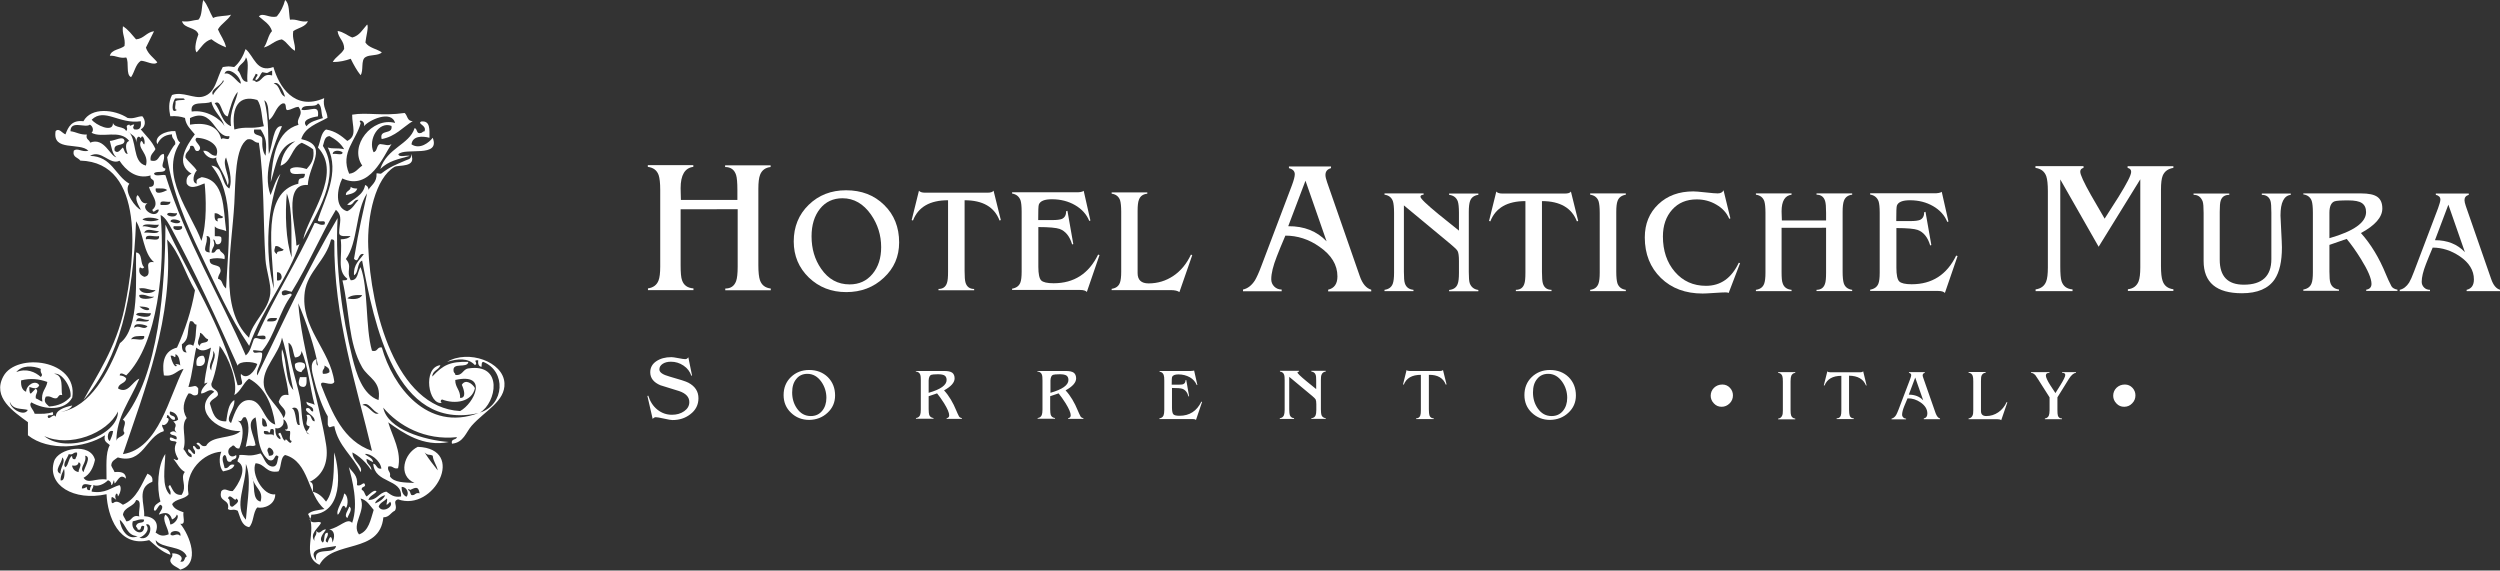 <?xml version="1.0" encoding="utf-8"?>
<!-- Generator: Adobe Illustrator 18.0.0, SVG Export Plug-In . SVG Version: 6.00 Build 0)  -->
<!DOCTYPE svg PUBLIC "-//W3C//DTD SVG 1.1//EN" "http://www.w3.org/Graphics/SVG/1.1/DTD/svg11.dtd">
<svg version="1.1" xmlns="http://www.w3.org/2000/svg" xmlns:xlink="http://www.w3.org/1999/xlink" x="0px" y="0px"
	 viewBox="0 0 1752.8 400" enable-background="new 0 0 1752.8 400" xml:space="preserve">
<rect x="0" y="0" width="1752.8" height="400" fill="#333333" stroke="none"/>
<g id="Livello_1" fill="white">
	<g id="Logo">
		<path fill-rule="evenodd" clip-rule="evenodd" d="M142.5,0c3.1,3.4,4.5,8.6,6.9,12.6c3.2-1.7,8.9-1.1,12.6-2.3
			c-2.4,4.1-6.8,6.2-9.2,10.3c1.8,4.4,4.6,7.6,5.7,12.6c-3.9-1.5-7.3-3.4-10.3-5.7c-5,1.5-7.2,5.8-10.3,9.2
			c-2.2-2.2,0.1-9.8,1.2-12.6c-1.6-5.3-10-3.8-11.5-9.2c4.9,0.7,7.6-0.8,11.5-1.1C141.9,10.9,141.2,4.5,142.5,0z"/>
		<path fill-rule="evenodd" clip-rule="evenodd" d="M199.9,0c3.2,2.6,2.5,9,3.4,13.8c5.2-0.6,7.2,2,12.6,1.1
			c-1.7,4-6.9,4.6-10.3,6.9c-0.9,5.9,1.6,8.4,1.2,13.8c-3.8-2-5.4-6.1-9.2-8c-5.3,0.8-7.8,4.5-12.6,5.7c2.5-3.3,2.9-8.6,5.7-11.5
			c-1.5-5-5.8-7.2-9.2-10.3c2.8-3.1,7.5,1.6,12.6,0C196.8,8.3,198.7,4.5,199.9,0z"/>
		<path fill-rule="evenodd" clip-rule="evenodd" d="M86.2,18.4c3.8,2.4,6.3,5.9,9.2,9.2c5.6-0.5,7.2-5,12.6-5.7
			c-1.9,3.8-3.8,7.7-5.7,11.5c1.5,4.6,5.3,6.9,8,10.3c-2.3,2.6-8-1.1-11.5-1.1c-3.8,2.4-4.4,7.9-6.9,11.5
			c-3.9-1.8-1.2-10.3-3.4-13.8c-5.1,0.9-6.9-1.5-11.5-1.2c1.2-4.6,7.2-4.2,10.3-6.9C88.1,26.4,85.4,24.2,86.2,18.4z"/>
		<path fill-rule="evenodd" clip-rule="evenodd" d="M301.1,96.6c-5.2-1.4-11.9-1.3-12.6,4.6c5.9,3.9,12.4-1.3,14.9-4.6
			c5.5,14.3-19.1,6.6-24.1,11.5c0.5,2.6,5.7,0.5,8,1.2c-8.5,2.5-14.3,3.2-20.7,9.2c4.9-15,20.4-17,24.1-28.7
			c2.2,0.5,0.9,4.5,4.6,3.4c0.9-0.2,1.1-1.2,2.3-1.1c1.9-4.3-5.4-5.2-2.3-6.9C301.8,84.4,301.1,90.8,301.1,96.6z"/>
		<path fill-rule="evenodd" clip-rule="evenodd" d="M245.9,131c1,0.9,2.6,1.2,4.6,1.2c-1,3.2-4.6,3.8-8,4.6
			C242.3,133.5,245.9,134.1,245.9,131z"/>
		<path fill-rule="evenodd" clip-rule="evenodd" d="M142.5,249.4c2.6,2.9,1.1,8.7-4.6,6.9C137.1,251.7,138.5,249.3,142.5,249.4z"/>
		<path fill-rule="evenodd" clip-rule="evenodd" d="M213.7,255.2c1,3.7-1.8,3.6-2.3,5.7c-3.2-0.2-4.9-2-4.6-5.7
			C208.3,253.6,212.3,253.6,213.7,255.2z"/>
		<path fill-rule="evenodd" clip-rule="evenodd" d="M210.3,264.4c1.5,0,3.1,0,4.6,0c0,3,0.6,6.8-2.3,6.9
			C208.3,271,209.4,267.2,210.3,264.4z"/>
		<path fill-rule="evenodd" clip-rule="evenodd" d="M241.3,346c2.8,1,3.1,8,1.2,10.3c-2.6-5.1-3.3,2.9-5.7,4.6
			C235.3,357.5,240.7,351.1,241.3,346z"/>
		<path fill-rule="evenodd" clip-rule="evenodd" d="M244.8,355.2c3,1.6-0.8,6-1.2,8C240.6,361.6,244.5,357.3,244.8,355.2z"/>
		<path fill-rule="evenodd" clip-rule="evenodd" d="M257.4,17.2c1.3,1.4-0.9,9-1.2,12.6c2.4,3.8,7.9,4.4,11.5,6.9
			c-2.4,2.6-8.6,1.4-11.5,3.4c-3.4,2-1.1,9.6-3.4,12.6c-2.7-3.4-4.9-7.4-6.9-11.5c-3.7,1.3-7.6,2.3-12.6,2.3c2-3.8,6.1-5.4,8-9.2
			c0.1-5.8-4.1-7.4-4.6-12.6c4.3,0.7,6.7,3.2,10.3,4.6C252.1,25,254.3,20.6,257.4,17.2z"/>
		<path fill-rule="evenodd" clip-rule="evenodd" d="M220.6,156.3c2.7,0,3.4,2,6.9,1.1c1.8-4.5-5-0.4-4.6-3.4
			c4.7-14.4,15.6-33.3,6.9-50.6c3.9,1.2,6.1,0.1,11.5,1.2c-2.4-4.1-6.1-7-10.3-9.2c-3.6,0.3-3.6,4.1-4.6,6.9
			c13.6,21.3-5.3,48.4-13.8,65.5c3-15.9,27.9-45.7,10.3-64.4c1.9-4.2,2-10.3,5.7-12.6c6.6,1.1,10.8,4.5,14.9,8
			c7.1-3.6,3.4-10,3.4-18.4c10.2-1.8,21.1,1.1,36.8-1.2c2.1,1.7,1.7,5.9,5.7,5.7c-7.1,4.4-12.1,10.8-21.8,12.6
			c-1.9-7.3,8-2.7,6.9-9.2c-8.7-3.6-16.7,9.2-12.6,18.4c2.9-0.5,1.9-5,4.6-5.7c3.4,0.2,5.6,1.6,8,0c-5.6,8.2-15.3,33.2-34.5,24.1
			c-3.6,7-5.6,20.5,3.4,23c3.8-1.6,5.4-5.3,8-8c-4.3-0.4-3,4.7-8,3.4c4.4-4.4,11.3-6.4,12.6-13.8c1.4,0.5,2.4,1.5,2.3,3.4
			c2.2-3.5,6.1-5.4,5.7-11.5c0.8-0.4,2.7,0.6,3.4,0c6.7-5.1,9.7-5.9,17.2-9.2c1.9-0.8,4.2-0.9,3.5-4.6c4.6,10.1-8.8,7.6-11.5,9.2
			c-13.3,7.8-19.3,34.4-18.4,56.3c1.7,43.9,19.1,112.4,64.4,114.9c9.9-5.3,20.3-27.1-3.4-21.8c-0.1,5.4,3.7,7,3.4,12.6
			c4.7,0.2,2.6-6.2,1.2-9.2c2.6-4.4,7.6-0.7,9.2,2.3c-2,9.7-14,11.5-23,8c-1.4,0.3-1.2,2.3,0,2.3c-9.6,2.2-14-24.8-1.2-26.4
			c-1.1,3.5-5.6,3.6-5.7,8c7.6-8.2,12.6-10.6,25.3-10.3c-0.6,5.1-11.9-0.4-10.3,6.9c0.2,0.9,1.2,1.1,1.2,2.3
			c5.2,0.6,5.1-4.1,9.2-4.6c24.6-3.7,19.6,24.1,8,31c17.3-5.5,18.6-29,2.3-35.6c-1.3,0.2-1,2.1-1.2,3.5c-2-0.3-2.6-2-2.3-4.6
			c-4.5-0.2,0.4,1.8-2.3,3.4c-4.8-5.2-12-4.6-19.5-2.3c14.8-8.8,39.4-0.1,40.2,14.9c0.7,12.8-13.6,19.3-23,29.9
			c-4.1,4.7-5.6,11.8-13.8,12.6c-1-3.7,3-2.4,3.5-4.6c-22.4,2.4-40.9-7.9-51.7-20.7c3,15.3,28.9,22.8,46,24.1
			c-17.9,3.7-32-6.3-42.5-13.8c2.9,9.9,9.6,20.4,6.9,32.2c-3.5,0.8-3.4-2-6.9-1.2c-0.8,3.5,2,3.4,1.2,6.9c2.8,4.4,10.2,4.3,17.2,4.6
			c-11.9-5.2-7.3-20.7,2.3-25.3c34.6,1.2,11.4,45.9-13.8,36.8c-4.4,1.4,0.2,4.7-2.3,8c-2.9,1.3-3.8,4.6-8,4.6
			c-2.5,26-35.4,15.6-44.8,33.3c-13.6-6.1-1-23.5-8-35.6c2.5-2.5,7.3-2.7,11.5-3.5c-12-9.9-10.5-33.2-27.6-37.9
			c-3.5,1.9-2.4,8.3-4.6,11.5c-8.9,1.6-9.2-5.3-16.1-5.7c-3.3,7.2,5.2,23,13.8,21.8c0,7.3-7.9,10.2-12.6,9.2
			c-3.1,3.4-2.4,10.6-5.7,13.8c-5.5-1-6.1-6.9-8-11.5c-3.5-1.7-4.5,0.4-6.9-1.2c1.7-7.4-7-4.5-4.6-12.6c2.6-2.7,4.5,0.4,8,0
			c3.5-3.8,11.2-16.6,3.4-20.7c-0.1-2.1,1.4-2.4,1.2-4.6c6-0.3,6.4,1.5,14.9-1.1c2.7,3,3.2,8.3,8,9.2c4.2,0.4,3.5-4.2,4.6-6.9
			c-3.3-3.3-1.7,4.2-6.9,2.3c-8.6-6.6-7.4-21.4-9.2-29.9c-7.1,3.5-1,12.6,0,19.5c-2.4,1.5-3.4-0.6-6.9,1.2c1.4-6.9,3.5-14.9,0-20.7
			c-3.5-0.9-1.4,4-5.7,2.3c5.6,3.1,3.4,14.4,1.2,19.5c-3.6,0.6-3-4-5.7-1.1c-4.1,2.1-1.5,9.4,3.5,5.7c1,3.7-3,2.4-3.5,4.6
			c-4.3,1.2-2.3-3.9-4.6-4.6c-3,1.6-0.3,7,0,9.2c3.6,0.6,2.6-3.5,6.9-2.3c-1,3.2-4.6,3.8-8,4.6c-2.7-2.8-3-9.7-1.2-13.8
			c-12.2,0.7-26.1,13.5-23,29.9c-2.6,3.6-9.2,3-11.5,6.9c1.2,3.3,4.7,4.5,8,5.7c-0.8,2.6,2.1,9-2.3,8c6.6,8,14.5,28.2,0,32.2
			c-2.3-2-5.7-2.7-6.9-5.7c-0.5-2.8,2.1-2.5,1.2-5.7c4.1-0.3,8.8,2.4,5.7,5.7c3.7,1,2.4-3,4.6-3.5c-3.1-8-17.1-5.2-21.8-11.5
			c0.1,6.8,9.8,4,10.3,10.3c-6.3-2.1-10.4-6.5-14.9-10.3c-21.3,5.4-29.2-16.9-29.9-32.2c-22.9,5.1-41.9-6.4-36.8-23
			c2.9-9.3,25.6-13.6,28.7-1.1c-1.2,5.7-3.6,10.2-8,12.6c3.1,4.7,8.2,0.1,16.1,1.2c0.1-8.7-0.9-18.5,2.3-24.1
			c-1.7-1.8-4.6-2.3-3.4-6.9c-14.1,9.1-39.6,11.5-54,0c0-3.1,0-6.1,0-9.2c-10-7.3-25.3-17.4-17.2-32.2c9.1-16.8,52.4-11.9,48.3,14.9
			c-5.1,9.6-19.4,8.8-28.7,3.4c-2.3,2.4,1.6,5.1,2.3,8c4.7,0.1,9.4,0.2,12.6-1.2c1.8,4.1-3.9,0.7-3.4,3.4c0.9,2.9,4-3.2,5.7,0
			c-0.4-4.5,5.6-6.8,11.5-8c-1.4,2.8-4.7,3.7-8,4.6c21.2-4.1,33-27.5,41.4-48.3C98.1,230.1,95,195.3,95.4,177
			c4.9,0.5,2.6,8.1,5.7,10.3c-1.7,2.5-2.8-1.4-3.4,1.1c-0.5,3.6,1.4,4.7,3.4,5.7c7.4-0.9-2-11.6,6.9-10.3
			c-7.6-6.2-7.3-20.3-12.6-28.7c-2.2,54.2-11.2,96.2-36.8,125.3c8.5-16,22.9-36.6,28.7-64.4c7.4-34.9,14.8-102.1-31-103.4
			c-1.5-2.3-5.6-2.1-4.6-6.9c2.6-2.4,5.5,1.2,10.3,0c-6.1-6.2-25.5,0.9-23-13.8c2.4-2.4,4.5,1.4,6.9,2.3c2-5.3,4.4-10.2,12.6-9.2
			c5.4-10,21.7-8.4,31-2.3c4.6,0.8,6.6-1.1,10.3-1.2c2.4,2.8,2.6,7.2-1.1,9.2c3.6,4.5,7.9,8.2,10.3,13.8c-1.2,2.6-4,3.7-3.4,8
			c6.3,1.7,5-4.2,9.2-4.6c1.5,4.9-3.5,9.1,1.2,10.3c0,3.8-6.5,1.2-8,3.4c0.5,2.6,5.7,0.5,8,1.2c14.6,46.4,37.8,84,56.3,126.4
			c3.2-2.5,4.1-7.4,5.7-11.5c1.9-2,3.8,1,8,0c1.2-3.9-3.6-1.8-5.7-2.3C192.4,207.8,208.3,183.8,220.6,156.3z M244.8,121.8
			c4.5-0.4,6.2-3.7,9.2-5.7c-9.6-13.8,7-34.3,23-29.9c-2.6-9.4-18.6-1.9-21.8,2.3c1-4.5-4.9-5-2.3-2.3
			C250,98.1,238.3,106.8,244.8,121.8z M49.4,278.2c1.2-5.7-5.8-17.5-11.5-16.1c7.2,0.9,4.6,10.8,5.7,14.9c-3.1-0.8-2.3,2.3-4.6,2.3
			c-2.7,0-3.4-2-6.9-1.2c-1.7,3.6,0,4.7,2.3,6.9C41.2,284.6,46,282.1,49.4,278.2z M64.3,83.9c2.6,3.6,15.1,9.7,14.9,2.3
			c1.2,3.8,7.9,2.1,9.2,5.7c2.2-2-1.6-3.6,2.3-4.6c0.5,2,1.5-0.2,3.4,0c-0.4,1.6-1.4,1.9,0,3.4c4.3,0.8,5.1-1.8,4.6-5.7
			C83.5,87.3,73.3,75.3,64.3,83.9z M63.2,100c9.9-4,13.9,9.5,18.4,10.3c-3-2.4-3.4-7.3-4.6-11.5c3.5,0,9.6-4.1,10.3,0
			c-0.3,4.3-8.2,1-6.9,6.9c2.3,2.4,4-0.8,5.7-2.3c1.2,1.5,1.1,4.3,3.4,4.6c-1.1-2.9-2.3-8,1.1-9.2c-6.6-8.4-18.9-1.6-26.4-5.7
			c1.8-1.7,0.8-4.7-1.2-5.7C59.8,90,49.5,84,49.4,92c4.1,0.5,6.6,2.6,11.5,2.3C59.9,97.9,62.7,97.8,63.2,100z M102.3,116.1
			c2.4-8.5-6.4-11.9-3.4-17.2c1.5,0,1,2,2.3,2.3c0.9-2.6-1.3-7.7-2.3-4.6c0.2,1.5-2.5-4.4-3.5,3.4c0.4-5-3.8-5.4-5.7-8
			C96.5,97.3,92.3,113.8,102.3,116.1z M233.3,108c2-0.7,6.8,1.4,6.9-1.1C238.7,105.3,233.3,104.9,233.3,108z M98.8,147.1
			c-1.2-2.3-4.9-8-2.3-10.3c2.2,2,2,6.4,6.9,5.7c-6.1,3.6,6.3,12.1,8,4.6c-2.1-1.1-3.8,3.4-4.6,0c5.8-4.7-1.3-11.1-2.3-16.1
			c2.5,0.2,3.7-0.9,3.4-3.4c0-2.3-3.1-1.5-2.3-4.6c-10.1,3-17.6-3.9-21.8-10.3c-6.8,3.4-12.7-8.2-20.7-3.4
			c15.4,0.3,17.6,13.8,27.6,19.5C86.1,134.2,95.6,146.3,98.8,147.1z M117.2,133.3c-1.5-1.6-5-1.1-8-1.2
			C108.3,137.4,114.9,134.5,117.2,133.3z M242.5,181.6c4.9,5.5-0.2,8.2,3.4,14.9c5.5,0.1,4.6-6.2,6.9-9.2c5.6,14.5,3.2,42,8,58.6
			c4.3,1.2,3.3-2.9,6.9-2.3c7.6,27.1,31.8,59.6,67.8,46c-58.4,13.2-73.1-62.7-81.6-106.9c-3.8,1.6-2.2,8.5-5.7,10.3
			c-0.5-7.8,4-10.6,6.9-14.9c-4.6-1-3.1,7.1-6.9,3.4c3.7-22.6,6.2-32,9.2-46C249.2,147.7,251.1,169.9,242.5,181.6z M112.6,143.7
			c3,0,6.8,0.6,6.9-2.3C117.1,142.1,111.5,139.5,112.6,143.7z M204.5,204.6c-2.7-0.4-4.7-2.2-6.9,0c-0.6,6,6.7-1.2,6.9,2.3
			c-8.7,11.2-11.6,28.3-20.7,39.1c-3.6,0.1-8.2-1.7-5.7,1.2c1.7,0.6,5.9-1.3,5.7,1.1c0.1,5.9-4.8,11.5-3.4,14.9
			c18.1-37.4,35.6-75.5,56.3-110.3c-1.9,32.9,3.3,69.7,10.3,97.7c2.8,11.2,7.1,26.1,18.4,29.9c2.1-13.5-7.1-15.3-11.5-23
			c-9.9-17.4-8.6-38.6-13.8-60.9c1.4-0.2,3.3,0.2,3.4-1.2c-7.6-5.6-3.2-16-4.6-27.6c2.9-0.1,5.5-0.6,6.9-2.3c-3.2-0.2-7.9,1-8-2.3
			c0.1-7,2.8-11.7-2.3-16.1C225.6,163.3,215.9,186.3,204.5,204.6z M88.5,263.2c-0.7-0.3-4.4-2.9-4.6,0c2.1,0.2,3.8,0.8,4.6,2.3
			c-0.6,3.6-5.4,3-5.7,6.9c7.2,4.1,9.9-5.1,14.9-6.9c-6.4,15.3-16.1,26.7-16.1,43.7c0.5-3.3,4.9-2.7,5.7-5.7
			c-2.5-2.7,2.7-7.5-1.2-9.2c25.5-30.7,29.7-94.5,29.9-136.8c17.2,37.2,39.2,69.6,50.6,112.6c5.9-0.1,1.6-3.8,2.3-8
			c4.3,4.9,10-2.1,11.5-6.9c-2.8-1.7-12.6-2.4-13.8,1.2c-14.2-31.7-30.3-66.6-46-95.4c-2-3.7-4.5-8.5-8-10.3
			C115.9,187.2,110.7,241,88.5,263.2z M124.1,149.4c-2,0.7-6.8-1.4-6.9,1.1C118.7,152.2,124.1,152.6,124.1,149.4z M111.4,154
			c-1.7-1.4-9.9-2.3-11.5,0C103.9,155.7,108.8,155.2,111.4,154z M126.4,155.2c-0.8-0.9-6.4-2.6-6.9,0
			C120.3,156.1,125.9,157.7,126.4,155.2z M111.4,157.5c-3.5,0.7-9.9-1.5-11.5,1.2C104.1,158,109.9,162.4,111.4,157.5z M127.5,158.6
			c-1.9,0-3.8,0-5.7,0C120,162.2,129.3,162.2,127.5,158.6z M101.1,163.2c3.1-0.7,9.1,1.5,10.3-1.2
			C109.2,162.5,102.7,159.1,101.1,163.2z M102.3,167.8c2.9-0.9,9.9,2.2,9.2-2.3C108.6,166.5,101.5,163.3,102.3,167.8z M86.2,318.4
			c25.3-3.9,32.3-40.5,42.5-59.8c-5.1,1.1-6.6,5.7-13.8,4.6c-1.4-9.5,0.2-17.2,9.2-19.5c5.5-12.1,10-25.2,12.6-40.2
			c-6.8-11.6-10.7-26.1-19.5-35.6C122,221.9,101.3,273.6,86.2,318.4z M213.7,204.6c-3.4,25,17.9,40.7,20.7,63.2
			c-1.9,3.8-10.3-2.3-9.2,2.3c7.7,19.5,15.4,39,35.6,46c-10.9-46.2-26.9-93.3-26.4-147.1c-0.3-0.9-1-1.3-2.3-1.1
			C228.6,182.5,215.6,190.5,213.7,204.6z M109.1,203.4c-4.6,0.4-6.4-2-11.5-1.2C98.8,206.6,106.9,206.2,109.1,203.4z M108,208
			c-4.4,0.6-5.6-2.1-10.3-1.2C96.8,210.9,107.1,209.6,108,208z M243.6,209.2c2.7,0.7,8.7,1.1,10.3-2.3
			C249.6,206.7,245.6,207,243.6,209.2z M247.1,317.2c-0.1,5.9,7.9,9.7,5.7,13.8c-5.4-11.5-15.6-18.1-18.4-32.2
			c-2.9,0.1-3.6,2.2-4.6-1.2c0-1.9,0-3.8,0-5.7c-3.3-5.4-7.2-15.8-9.2-24.1c-1.2-5.1-4.5-13.7,1.2-16.1c0.2,1.7-0.4,4.2,1.1,4.6
			c-2.1-12.6-8.2-30.7-13.8-43.7c2.6,32.2,14.9,70.5,19.5,98.9c1.8,10.9-1,21.2-11.5,26.4c2.9,0.1,2.3,3.9,2.3,6.9
			c4.3,1.1,6.9,3.9,9.2,6.9c6.2-7.8,5.3-24.1,5.7-34.5c4.3,14.2,6.4,42.8-16.1,43.7c0.1,1.6-0.5,2.5-1.1,3.4c1.8,3.8,6.4,0.4,8,2.3
			c-1.6,3.4-8.4,7.6-4.6,12.6c-0.8-3.5,2-3.4,1.2-6.9c3,3.1,3.5-1.4,6.9-1.1c-1.1,2.1-5.8,6.4-2.3,9.2c2-1.5,0-6.9,3.4-6.9
			c1.2,2.9-3.5,5.5,0,6.9c2-6.4,3.2-3.6,3.4,0c1.7-3.5,1.9-8.6-2.3-9.2c7.3-1.2,12.6-8.5,16.1-4.6c4.7-13.2-0.1-30.7-2.3-39.1
			c2.4,3.7,6.5,5.7,5.7,12.6c2.9,1.5,4.8-3.4,5.7,0c-0.1,1.8-2.9,0.9-2.3,3.4c2,0.7,1.9,3.5,3.4,4.6c1.6-1.2,5.7-5.6,6.9-3.4
			c-1.7,2.1-4.8,2.9-5.7,5.8c6.3,0.2,7.2-5,12.6-5.8c2.8,1.8,4.9,4.3,10.3,3.4c0.8-12.7-18.6-8.9-19.5-23c2.7,0.4,2.1,4,5.7,3.5
			c-0.6-5.9-8.2-11-11.5-10.3c1.8,2,5.3,2.4,5.7,5.7c-1.7-0.6-2.9-1.7-4.6-2.3c-0.3,4.1,3.5,4.2,3.4,8
			C254.7,321.3,249,318.3,247.1,317.2z M285,348.3c2.1-2.2,0.3-7.1-3.4-6.9C281.5,344.9,282.6,347.2,285,348.3z M97.7,214.9
			C104,220.6,109.6,215,97.7,214.9L97.7,214.9z M105.7,219.5c-3.1,0.7-9.1-1.5-10.3,1.1C96.7,221.7,106.2,223.9,105.7,219.5z
			 M95.4,225.3c2.8-0.7,8.3,1.4,9.2-1.1C100.4,225,96.7,220.6,95.4,225.3z M187.3,225.3c3,0,6.8,0.6,6.9-2.3
			C191.2,223,187.4,222.3,187.3,225.3z M127.5,241.4c0.1,2.9,0.2,5.9,3.4,5.7c-2.9-4,1.4-7.2,4.6-4.6c2.2-6.1,1.5-8.1,2.3-14.9
			c-2.3,0-1.5-3.1-4.6-2.3C130.8,232.4,133.2,237.4,127.5,241.4z M94.2,229.9c3.1-2.7,6.6,2.1,9.2-1.1
			C102.3,227.7,93.4,225.5,94.2,229.9z M140.2,242.5c0-3.5,5.8-1.1,5.7-4.6c-2.7-0.8-3.1-3.8-5.7-4.6
			C140.8,236.4,136.8,240.5,140.2,242.5z M91.9,237.9c2.9-0.9,9.9,2.2,9.2-2.3C97.2,235.6,93.1,235.3,91.9,237.9z M185,270.1
			c1.1,8.5,10.7,14.9,13.8,23c3.9-6.1-2.2-7.3-3.4-11.5c1.1-2.7,2-5.6,6.9-4.6c-0.7-10.8-5.9-23.2-4.6-32.2c3.8,8.5,2,22.5,8,28.7
			c-2.9-12-4.2-25.7-8-36.8C195.7,248.6,183.4,258,185,270.1z M220.6,295.4c0.4-4.6-8-6.5-5.7-9.2c3.1-0.8,2.3,2.3,4.6,2.3
			c0.8-4.6-4.8-2.8-4.6-6.9c1.5,1.2,4.2,1.1,5.7,2.3c-3.4-12.3-4.4-27-9.2-37.9c-0.1,2.9-1.7,4.5-4.6,4.6c-1.6-3.4-1.2-8.7-4.6-10.3
			c0.4,12.5,5.4,25.4,8,37.9c2,9.5,0.2,22.6,6.9,26.4c-4.7-1.5-0.2-2.9,0-5.7c-4.8-1-0.1-4.4-2.3-8
			C219.2,289.9,217.4,295.2,220.6,295.4z M148.2,269c-0.3,4.5,4.9,3.5,4.6,8c-1.5,2.4-4.8,2.9-5.7,5.8c2,6.1,3.1,13,11.5,12.6
			c1-5.9,1.4-12.4,5.7-14.9c0.7,6.1-7.1,13.2-2.3,16.1c2.9-8.4,5.6-16.1,12.6-16.1c9.7-0.1,9.7,14.5,18.4,17.2
			c-2.2-14.6-7.4-26.3-18.4-32.2c-4.2,3.1-5.7,8.8-10.3,11.5c2.7-9.5-4-26.7-10.3-34.5C153.2,250,151.5,260.8,148.2,269z
			 M132.1,271.3c3.9,0.1,4.9-2.1,6.9,1.1c-0.2,1.7,0.4,4.2-1.2,4.6c-3.2,1-3-1.6-5.7-1.1c-3.3,5.5-4.9,11.2-1.2,17.2
			c-4.6,5.1,0.3,14.4-2.3,21.8c2,1.8,2.4,5.3,5.7,5.7c0.9-3.5-3.2-2.2-2.3-5.7c2.3,0.3,2.3,3.1,4.6,3.5c0.9-3.3-1.6-3-1.2-5.8
			c2.3,0,1.5,3.1,4.6,2.3c1.5-2.9-4.5-3.6-1.2-4.6c2.2,0.5,2.1,3.3,5.7,2.3c4-7.5,18.2-4.7,24.1-10.3c-17.9,0-34.5-16.2-18.4-27.6
			c-3.2-3.1-5.7,1.1-9.2,1.2c-0.3-4.9,8.3-9.4,2.3-6.9c0.8-9.2,3.8-19.6,4.6-25.3c-3.8,2.1-6.9,3.1-10.3,0
			C135.5,252.9,135.2,261,132.1,271.3z M148.2,259.8c-0.5-4.8,4.6-9.9,1.2-13.8C150.5,251.3,144.9,256,148.2,259.8z M124.1,256.3
			c-3.3-1.3,1.9-1.3,2.3,0c-0.4-3.4-0.7-7-3.4-8c0.2,4.4-0.9,0.4-3.4,1.1C120,252,122.4,258.7,124.1,256.3z M11.4,260.9
			c7.2-2.9,13.3-0.1,17.2,3.4c2.2-2.2-0.7-2.1,0-5.7C22.5,256.2,15.4,256.1,11.4,260.9z M226.4,262.1c2,0.1,3.6-0.3,4.6-1.2
			c0.2-2.9-1.8-3.6-3.5-4.6C228,259.1,225.4,258.8,226.4,262.1z M20.6,271.3c0,0.8,0,1.5,0,2.3c0.3,0.9,0,2.3,1.1,2.3
			c1.1-1.2,2.3-2.3,3.4-3.5c2.5,2.4-0.6,3.3,0,6.9c1.7,0.6,2.9,1.7,4.6,2.3c-1.2-7,2.7-8.8,3.5-13.8c-5.8-2.1-11.7-2.8-18.4-1.1
			c-0.3,4.1,0.8,6.9,3.5,8c0.1-4.9,6.8-8.7,9.2-4.6C26.2,273.1,23.6,272.3,20.6,271.3z M19.5,287.4c-4.8-1.2-10.4,0.1-12.6-5.7
			C6.9,286.5,17,292.5,19.5,287.4z M265.5,289.7c-4.3-0.8-7.1-9-11.5-5.7C258.8,284.1,262,292,265.5,289.7z M210.3,297.7
			c-1.4-2.3,1.2-14.2-5.7-11.5C208.3,287.5,206.7,300.1,210.3,297.7z M82.7,288.5C75.2,304.1,48.5,314,31,305.7
			C46.3,318.7,83.1,305.6,82.7,288.5z M113.7,297.7c-0.3,2.2,1.3,2.5,1.1,4.6c-12.6,3.7-14.5,23.6-32.2,18.4c-2,1.5-4.5,2.4-4.6,5.7
			c0.6,1.7,1.7,2.9,2.3,4.6c4.7-0.5,8,0.4,8,4.6c-4.4-4.1-5.7,1.9-8,3.4c-0.6-5.7-0.6,1.2-2.3,1.1c0.1-2-0.9-2.9-2.3-3.4
			c-2.6,2.7-7.1,4.7-10.3,3.4c0.3,2.2-1.3,2.5-1.1,4.6c9.6,1.5,13.3-2.8,19.5-4.6c1.8,1.8,0.3,6.2-1.1,8c-0.4-4.7-3.2-0.1-1.1,2.3
			c-2-1-4-4.3-3.4,1.2c0.1,0.7,0.2,1.4,1.1,1.1c2.4-1.9,4.3-0.6,6.9,1.2c9.8-4.2,13.2-14.8,17.2-21.8c2,1,4,2.1,3.4,5.7
			c-11.2,4.1-5.2,15.8-5.7,24.1c6.9,0.3,10.8,4.7,8,11.5c2.9,2.1,5,2.9,9.2,1.2c-0.3-4.4-5-10.3-2.3-13.8c2,1.5,3.1,3.8,3.4,6.9
			c3.1,0,6.8-5.4,4.6-6.9c-0.6,1.7-1.8,2.8-3.4,3.4c-1.9-6.7-7.1-4.1-9.2-3.4c0.3-1.8,4.4-5.4,1.1-6.9c-1.7,0.3-3.4,6.3-4.6,3.4
			c0.1-3.4,2.6-4.3,4.6-5.7c-2.8-9.4-1.9-25.6,3.4-33.3c-0.2,9.8-2.9,22.9,3.4,28.7c1.6-3.3-3.1-5.8,0-6.9c1.9,3.1,2.7,7.2,8,6.9
			c4.4-6.4-1.4-11.7,2.3-16.1c-3.7-2-5.4-6.1-8-9.2c1.4,0.2,2.6,2,3.4,0c-2.5-4.1-3.3-7.8-1.2-11.5c-0.8-1.8-5.6,0.3-4.6-3.4
			c2.2-0.3,2.5,1.3,4.6,1.2c0.9-3.9-4.2-1.9-4.6-4.6c1.7-1.3,2.9-1.3,4.6,0c-3.5-4,1.9-3.9-2.3-8c1.6,0,2.5-0.5,3.4-1.2
			c-0.5-3.3-2.4-5.2-5.7-5.7c-1.2,4.3,4.3,1.8,3.4,5.7c-3.3,1.4-5.2-6.9-5.7-1.2C120.3,292.9,116.4,299.5,113.7,297.7z M187.3,298.8
			c-0.4-2.7-1.2-5-3.4-5.7C183.9,296.1,182.8,300.3,187.3,298.8z M193.1,300c-0.3,4.1,0.8,6.9,3.4,8c1.1-2.1-3.4-3.8,0-4.6
			c1.3,1.7,1.4,4.7,3.4,5.7c0.4-3.8,3.6,4.5,4.6,0c-2.5-0.1-0.5-4.9-1.2-6.9c-1.4-0.2-3.3,0.2-3.4-1.2c3.8,1.3,0.9-6.8-1.2-6.9
			C199.9,299.2,194.7,301.3,193.1,300z M188.5,303.4c-0.2-1.3-1.8-1.2-3.4-1.2c-1.1,4.5,6.1,0.8,6.9,3.4c-0.3-2,1.2-5.8-2.3-4.6
			C189.3,302,189.6,303.4,188.5,303.4z M77,309.2c0.9-2.1,1.9-4.2,2.3-6.9C75.4,300.8,74.5,308.1,77,309.2z M188.5,319.5
			c5.4,0.4,3.1-5.3,0-5.7C186.3,316,188.3,316.7,188.5,319.5z M48.2,318.4c-0.7,2.4-4.8,7.3-2.3,9.2c2.4-1.8,2-6.4,4.6-8
			c0.1,1.4,0.3,2.7,2.3,2.3c0.4-1.6,1.6-2.2,1.2-4.6C51.2,316.8,51.5,319.3,48.2,318.4z M303.4,319.5c-2.7-1.3-3.1,0.2-5.7-2.3
			c3.6,5.7,6.1,8.5,9.2,12.6C306.2,325.9,303.8,323.8,303.4,319.5z M58.6,331c0.4-2.9,5.9-10.9,1.1-11.5
			C61.1,324.5,55.2,328,58.6,331z M42.5,332.2c-0.7-4.2,4.2-8.8,1.1-11.5C43.6,324.7,37.3,330.1,42.5,332.2z M50.5,326.4
			c0.5,2.6,2,4.1,4.6,4.6c-0.3-2,3.2-5.7,0-6.9C54.8,326.2,53.1,326.8,50.5,326.4z M172.4,364.4c1-13.3,4.1-29.3,0-39.1
			C172.7,340.6,163.6,354.6,172.4,364.4z M42.5,336.8c3.7,0.9,2.7-8.7,2.3-8C43.9,331.3,42.4,333.2,42.5,336.8z M182.7,351.7
			c2.3-8.2-4.4-9.2-5.7-17.2C179,340.1,176.4,350.3,182.7,351.7z M57.4,342.5c1.6,0,2.5-0.5,3.4-1.2c0.1,1.4,0.3,2.7,2.3,2.3
			c0-1.6,0.5-2.5,1.2-3.4C62.1,340.1,57.5,337.5,57.4,342.5z M288.5,347.1c2.8,0.5,2.5-2.1,5.7-1.2c-0.9-5.6-3.2-3.9-6.9-2.3
			c0-0.6-0.9-1.3-1.2,0C287.8,344,287.5,346.2,288.5,347.1z M263.2,352.9c3-1.2,5.5-2.9,6.9-5.7C267,347.6,262.2,352.2,263.2,352.9z
			 M163.2,355.2c1-1.1,6.1-3.7,2.3-5.7c-0.3,3.4-4.3-4.6-5.7,0C162.3,349.9,159.5,355.7,163.2,355.2z M251.7,374.7
			c6.9-2.3,8.1-10.3,10.3-17.2c-2.7-3-4.6-6.9-9.2-8C256.8,358.3,246.2,367.5,251.7,374.7z M265.5,355.2c2.4,5,11.2-0.1,8-3.4
			c-4.7,5.3-1.1-0.9-2.3-2.3C269.5,351.5,266.4,352.3,265.5,355.2z M86.2,360.9c0.6,1.7,1.7,2.9,2.3,4.6c4.3,0.1,3.5-5,9.2-3.4
			c-1.1-3.5,2.5-11.7-2.3-11.5C93.8,355.5,87,355.3,86.2,360.9z M96.5,375.9c-7.8-0.3-8-8.1-12.6-11.5
			C84.5,371,89.6,379.3,96.5,375.9z M93.1,365.5c-2.2,7.1,8.1,11.5,8,3.4c-3.7-1.4-0.9,3.7-4.6,2.3c0-1.2-0.9-1.4-1.2-2.3
			c1.4-4.1,5.8-1,5.7-4.6C97.4,363.7,95.8,365.1,93.1,365.5z M97.7,377c8.6,2.9,9.8-11.4,4.6-9.2C105.9,371.5,100.7,376.1,97.7,377z
			 M119.5,374.7c1.8,2.2,4.5-1.7,6.9,1.1C127.7,371.4,119.5,371.3,119.5,374.7z M221.8,393.1c-2.8-10.8,12.8-3.3,13.8-10.3
			C228.4,384.3,214.8,384,221.8,393.1z"/>
		<path fill-rule="evenodd" clip-rule="evenodd" d="M210.3,170.1c-7.6,23.8-26.4,46.4-35.6,72.4c-13.7-20.1-23.7-42.9-34.5-65.5
			c-9.5-19.9-19.2-42-23-66.7c1.8-3.2,3.3-6.7,5.7-9.2c0.3-3.4-2.6-3.5-2.3-6.9c-5.4,0.3-8.5,3-10.3,6.9c-2.6-5.4,5.7-9.6,12.6-9.2
			c0.9,2.9,1.1,6.5,3.4,8c-15,23,7.9,49.8,14.9,69c4.1-12.3,3.2-31,2.3-40.2c-0.8-0.5-9.6,5.6-12.6,0c-0.6-4.1,1-5.9,3.4-6.9
			c-11.7-7-3.6-19.7,2.3-27.6c-2.7-3.4-6.2-6.1-6.9-11.5c-2.9-1-6.2-1.5-10.3-1.2c-0.9-4.6-1.5-9.5,1.2-14.9
			c7.6-2.7,15.4,2.9,21.8,1.1c8.9-2.4,9.3-12.8,13.8-20.7c4.6-0.6,3.5-0.6,8,0c3.8-3.1,6.2-7.6,8-12.6c6,5,7.6,16.9,19.5,12.6
			c3.9,13.6,14.7,31,35.6,21.8c-1.2,6.6,2,8.7,2.3,13.8c-7.1,4-15.8,6.5-18.4,14.9c19.7,4.5,5.4,17.7,4.6,32.2
			c-17.8-1.3-8.3,29.6-8,42.5C209,171.9,210.1,171.4,210.3,170.1z M166.6,49.4c2.9,2.1,2.1,7.9,6.9,8c-0.7-5.4,1.5-13.8-1.1-17.2
			C171.7,44.5,167.1,44.9,166.6,49.4z M168.9,58.6c-0.4-6-9.8-12.4-11.5-6.9C161.9,50,166.8,58.5,168.9,58.6z M179.3,57.5
			c5-0.4,4.4-6.4,11.5-4.6c0-1.1,0-2.3,0-3.4c-3.9,1.3-1.8,2.3-6.9,1.1c-1.7,1.7-2.1,4.8-4.6,5.7c-1.1-2.1,3.4-3.8,0-4.6
			c-0.6,1.7-1.7,2.9-2.3,4.6C177.9,56.6,179.2,56.4,179.3,57.5z M149.4,66.7c1.1-3.5,9.7-10.4,6.9-10.3
			C155.2,60.3,146.7,62.8,149.4,66.7z M199.9,67.8c-1.2-3.8-4.4-11.6-8-9.2C196.6,59.7,195.7,66.4,199.9,67.8z M159.7,81.6
			c-4.8-0.6-4.3-12.5-9.2-9.2c4.3,4.9,4.8,13.5,11.5,16.1c-1.7-10.5,4.5-19.2,4.6-24.1C163,68.8,161.5,75.3,159.7,81.6z M124.1,77
			c-2.5,0.2-0.5-4.1-1.1-5.7c0.1-1.9,9.4-0.4,5.7-2.3c-1.9,0-3.8,0-5.7,0C120.8,71,119.5,80.7,124.1,77z M164.3,90.8
			c8.7-2.5,10.4,0,20.7-2.3c-1.7-6-1.3-14.1-4.6-18.4C167.7,66.3,162.1,74.7,164.3,90.8z M188.5,108c2.8-6.2,2.9-20.6,9.2-19.5
			c-5.2,12.5-13.9,32.3-8,48.3c2.1-5.2,3.6-10.9,6.9-14.9c-9,21.5-11.4,54.7-4.6,80.5c-0.9-27.7-9-67.5,17.2-73.6
			c-0.2-6.6,4.4-1.2,4.6-6.9c-4.1-0.5-11.1,1.9-10.3-3.4c2.6-2.2,8.6-1,11.5,0c2.9-3.3,5.7-6.6,4.6-13.8c-2.4-1.8-5.1-3.3-8-4.6
			c-7.3,3-7.1,13.5-14.9,16.1c1.1-8.1,4.8-13.6,10.3-17.2c-12.2,3.1-13.5,17.2-17.2,28.7c1.4-18.5,4-35.8,19.5-40.2
			c-2.1-4.9,4.3-6.7,0-12.6c-3.3,0.2-4.8,2.1-8,2.3c-1.8-0.8,0.3-5.6-3.4-4.6c-4.6,2.3-5.2,8.6-9.2,11.5c-0.8-4.9,0.1-11.6-3.4-13.8
			C188.9,83.5,187.7,98.3,188.5,108z M157.4,88.5c-2-6.8-7.6-10-9.2-17.2c-4.4,2.5-15.2-1.4-13.8,6.9
			C144.6,76.7,154.8,83.4,157.4,88.5z M211.4,77c6.3,1.2,12.7-4.5,11.5,4.6c-3.7,0.5-12.1,2.4-8,6.9c2.4-3.3,7.2-4.3,11.5-5.7
			c-1.5-3.1-0.4-8.8-3.5-10.3C221.2,76,212,72.2,211.4,77z M155.1,97.7c0.9-2.3,6.2,2.2,5.7-2.3c-10.3,1.8-11.1-20.7-27.6-12.6
			c0,1.5,0,3.1,0,4.6C141.9,85.9,152.9,87,155.1,97.7z M183.9,97.7c-0.2,4.8,0.3,8.9,2.3,11.5c0.9-9.3,0.5-12.2-3.4-18.4
			c-1.5,0-3.1,0-4.6,0C176.9,96.2,183.9,93.5,183.9,97.7z M151.7,110.3c-3.2,2.3-8.1-1.2-9.2-4.6c4.6-0.4,4.7,3.7,9.2,3.5
			c2.9-7.4-5.8-12.3-13.8-12.6c-3.4,2.5,5.5,6,1.2,9.2c-3.9,0.9-1.5-4.7-5.7-3.4c0,3.8-3.7,3.9-3.4,8c2.3,3.4,5.8,5.7,8,9.2
			c-1.9,1.5-4.1,8.5,0,9.2c-1-3.7,1.8-3.6,3.4-4.6c16.3,2.1,15,21.8,17.2,37.9c-2.5-1.4-6.4-1.2-8-3.4c0,2.3,0,4.6,0,6.9
			c1.7,0.2,4.2-0.4,4.6,1.1c0.3,2.6-0.3,4.3-2.3,4.6c-2.6,0.4-1.3-3.3-3.4-3.4c1.9,5.5-0.5,4.2-1.2,9.2c3.5,0.9,2.2-3.2,5.7-2.3
			c0.6,2.8,4.4,2.4,3.4,6.9c-3-0.9-7.3-0.9-10.3,0c-0.7,4.9,4.9,3.6,6.9,5.7c1.9,3.8-0.7,3.9-1.2,8c3.7,1.1,2.2,3.9,5.7,6.9
			c1.8-34.3,6.5-65.9-10.3-86.2c8.9,0.7,6.5,12.6,12.6,16.1c2.5-6-0.6-16.3-2.3-21.8c-3.3,5.2,3.9,15,1.1,19.5
			C157.5,121,150.6,113.6,151.7,110.3z M173.5,97.7c-8.8,5.2-8.3,29-9.2,44.8c-1.9,33.4-11.2,73.7,10.3,94.3
			c2.1-11.1,13.7-19.1,14.9-31c0.7-6.8-2.9-16.1-3.4-24.1c-1.7-26.8-0.7-55.7-4.6-81.6C177.9,100.2,177.7,96.9,173.5,97.7z
			 M204.5,180.5c-0.6-14.7,1.1-33-3.4-44.8C199.8,149.5,200.3,168.6,204.5,180.5z M152.8,155.2c-1.8-4.1,3.9-0.7,3.4-3.4
			c-2.2-0.5-2.9-2.5-5.7-2.3C150.4,152.3,150.3,155,152.8,155.2z M147.1,177c-1.1-3.5,2.5-11.7-2.3-11.5
			C146.3,170.7,140.3,176.6,147.1,177z M194.2,178.2c-0.5-3.2,4.3-1.1,4.6-3.4c-2.2-0.5-2.9-2.5-5.7-2.3
			C192.4,175.4,191.5,176.4,194.2,178.2z M194.2,196.6c4.8,0.9,3.9-6.2,0-5.7C194.2,192.7,194.2,194.6,194.2,196.6z"/>
	</g>
	<g id="HAM">
		<g>
			<path d="M477.2,146.7V186c0,5.2,0.3,8.7,1,10.5c1.2,3.5,3.8,5.4,8,5.7v1.2h-31.9v-1.2c3.7-0.5,6.2-2.4,7.4-5.5
				c0.8-2,1.2-5.3,1.2-9.9v-53.6c0-4.9-0.4-8.3-1.1-10.4c-1.2-3.4-3.7-5.3-7.6-5.8v-1.2h31.9v1.2c-5.9,0.7-8.9,5.7-8.9,14.9
				c0,0.8,0,2.3,0.1,4.4c0.1,2.1,0.1,3.4,0.1,3.9h39.6v-6.9c0-5.1-0.3-8.7-0.9-10.6c-1.2-3.7-3.7-5.6-7.7-5.6v-1.2h31.9v1.2
				c-3.7,0.4-6.2,2.3-7.4,5.5c-0.8,2-1.2,5.3-1.2,9.8V186c0,4.9,0.4,8.3,1.1,10.4c1.2,3.5,3.7,5.4,7.6,5.9v1.2h-31.9v-1.2
				c3.8,0,6.3-1.7,7.6-5.2c0.7-1.9,1.1-5.3,1.1-10.1v-40.3H477.2z"/>
			<path d="M569,165.7c0,8.7,2.2,16.2,6.7,22.7c5.1,7.4,11.7,11,20,11c6.6,0,11.9-2.4,16-7.3c4.1-4.9,6.1-11.2,6.1-18.8
				c0-8.4-2.4-16-7.1-22.8c-5.3-7.6-12-11.5-20-11.5c-6.6,0-11.9,2.5-15.8,7.4C571,151.3,569,157.7,569,165.7 M593.3,204.8
				c-10.4,0-19.1-3.4-26.2-10.2c-7-6.8-10.6-15.2-10.6-25.3c0-10.3,3.5-18.9,10.5-25.7c7-6.8,15.7-10.2,26.2-10.2
				c10.8,0,19.7,3.4,26.7,10.3c7,6.8,10.5,15.6,10.5,26.3c0,9.9-3.6,18.1-10.7,24.7C612.5,201.5,603.7,204.8,593.3,204.8"/>
			<path d="M676.3,140.4v49.6c0,4,0.2,6.8,0.7,8.3c0.9,2.8,2.9,4.3,6,4.3v0.9h-25v-0.9c3,0,5-1.4,5.9-4.1c0.6-1.6,0.8-4.2,0.8-7.9
				v-50.2c-12.7,0-20.9,4.7-24.6,14.2l-0.9-0.3l5.1-20.6c0.7,0.9,2.1,1.4,4.2,1.4h43.9c2.1,0,3.5-0.4,4.2-1.4l5.1,20.6l-0.9,0.3
				C697.2,145.1,689,140.4,676.3,140.4"/>
			<path d="M759.8,133.8l4.7,20.8l-0.8,0.3c-1.9-4.7-5.3-8.4-10-11.1c-4.7-2.7-10.1-4.1-16.2-4.1c-5.1,0-8.1,1.2-9.1,3.6
				c-0.4,0.8-0.5,4.5-0.5,11h9.9c3.2,0,5.4-0.3,6.7-0.8c2-0.9,3-2.7,3-5.4l0.9-0.3l4.1,23.3l-0.8,0.3c-1.7-5.8-4.7-9.4-8.8-10.9
				c-2.3-0.8-7.3-1.3-14.9-1.3v27.9c0,5,0.7,8.2,2,9.5c1.3,1.3,4.2,2,8.7,2c14.3,0,24.7-6.7,31.2-20.1l1,0.3l-8.9,25.9
				c-0.8-0.9-2.3-1.4-4.6-1.4h-47.8v-0.9c2.9-0.5,4.9-1.9,5.8-4.3c0.6-1.5,0.9-4.1,0.9-7.7v-42c0-3.8-0.3-6.5-0.8-8
				c-1-2.6-2.9-4.2-5.9-4.7v-0.9h44.6C756.9,134.9,758.8,134.6,759.8,133.8"/>
			<path d="M797.6,147.9v43.6c0,4.8,2.6,7.2,7.7,7.2c6.4,0,12.2-1.8,17.4-5.3c5.2-3.5,9.3-8.5,12.3-14.9l0.9,0.4l-9,25.9
				c-1.2-0.9-3.2-1.4-6-1.4h-41.5v-0.9c2.9-0.4,4.9-1.8,5.8-4.3c0.6-1.6,0.9-4.2,0.9-7.7v-42c0-3.8-0.3-6.5-0.8-8.1
				c-0.9-2.6-2.9-4.2-5.9-4.6v-0.9h25v0.9c-3,0.3-5,1.7-5.9,4.3C797.9,141.6,797.6,144.2,797.6,147.9"/>
		</g>
		<g>
			<path d="M930.1,169.2l-14.8-42.5l-12.1,31.9C914.4,158.5,923.3,162.1,930.1,169.2 M901.2,165.2c-2.7,6.3-4.7,11.2-6,14.6
				c-2.6,6.6-3.9,11.9-3.9,16c0,2,0.7,3.7,2.1,5.1c1.4,1.4,3.2,2.1,5.2,2.1v1.2h-27.1v-1.2c3.3-0.7,6.1-2.9,8.4-6.5
				c1.1-1.9,2.7-5.2,4.5-10.1l21.4-56.5c1.3-3.5,2-6.1,2-7.7c0-2.2-1.4-3.6-4.1-4.3v-1.2h29.5v1.2c-2.6,0.7-3.9,2.3-3.9,4.8
				c0,1.2,0.4,2.9,1.2,5.2l22.8,65.5c1.9,5.6,4.7,8.8,8.1,9.7v1.2h-30.2v-1.2c4.3-1,6.5-4.1,6.5-9.3c0-8.1-4.2-15-12.6-20.8
				C917.6,167.7,909.6,165.2,901.2,165.2"/>
			<path d="M1022.9,161.7v-12.4c0-3.9-0.3-6.6-0.8-8.1c-1-2.7-3-4.2-6.1-4.6v-0.9h20.5v0.9c-2.9,0.4-4.9,1.8-5.8,4.3
				c-0.6,1.6-0.9,4.2-0.9,7.7v42c0,4,0.2,6.7,0.7,8.1c1,2.6,3,4.2,6,4.6v0.9h-20.5v-0.9c3.1-0.3,5.1-1.7,6-4.2
				c0.6-1.5,0.9-4.1,0.9-7.8V183c0-3.4-0.3-5.7-0.9-6.9c-0.5-1-2.1-2.6-4.8-4.8L984.3,144v46.5c0,4.1,0.2,6.8,0.7,8.2
				c0.9,2.7,2.9,4.2,6,4.5v0.9h-20.3v-0.9c2.9-0.4,4.9-1.8,5.8-4.3c0.6-1.6,0.9-4.2,0.9-7.7v-42c0-3.8-0.3-6.5-0.8-8.1
				c-0.9-2.6-2.9-4.2-5.9-4.6v-0.9h27.4v0.9c-1.5,0.1-2.2,0.6-2.2,1.4c0,1.3,4.2,5.3,12.7,12.3
				C1010.9,152.1,1015.7,155.9,1022.9,161.7"/>
			<path d="M1081.1,141v49.6c0,4,0.2,6.8,0.7,8.3c0.9,2.8,2.9,4.3,6,4.3v0.9h-25v-0.9c3,0,5-1.4,5.9-4.1c0.6-1.6,0.8-4.2,0.8-7.9
				V141c-12.7,0-20.9,4.7-24.6,14.2l-0.9-0.3l5.1-20.6c0.7,0.9,2.1,1.4,4.2,1.4h43.9c2.1,0,3.5-0.4,4.2-1.4l5.1,20.6l-0.9,0.3
				C1102,145.8,1093.8,141,1081.1,141"/>
			<path d="M1133.2,148.6v41.9c0,3.8,0.3,6.5,0.8,8.1c0.9,2.6,2.9,4.2,5.9,4.6v0.9h-25v-0.9c2.9-0.3,4.9-1.8,5.8-4.3
				c0.6-1.6,0.9-4.2,0.9-7.7v-42c0-3.8-0.3-6.5-0.8-8.1c-0.9-2.6-2.9-4.2-5.9-4.6v-0.9h25v0.9c-2.9,0.5-4.9,1.9-5.8,4.4
				C1133.5,142.5,1133.2,145,1133.2,148.6"/>
			<path d="M1220,184.5l-8,20.9c-0.6-0.3-1.2-0.4-2.1-0.4c-1.2,0-3.9,0.1-8.1,0.4c-4.2,0.3-6.9,0.4-8.1,0.4
				c-11.9,0-21.7-3.6-29.2-10.9c-7.5-7.3-11.3-16.8-11.3-28.4c0-9.6,3.2-17.3,9.5-23.3c6.3-6,14.5-9,24.5-9c1.3,0,4.2,0.2,8.6,0.7
				c4.4,0.5,7.2,0.7,8.5,0.7c2,0,3.4-0.7,4.1-2.2l4.8,19.7l-0.8,0.3c-1.8-4.2-4.8-7.5-9-9.9c-4.2-2.5-8.8-3.7-13.8-3.7
				c-7.2,0-12.9,2.4-17.2,7.2c-4.3,4.8-6.5,11.1-6.5,18.8c0,10,2.8,18.3,8.4,24.8c5.6,6.5,12.9,9.8,21.8,9.8
				c10.3,0,17.9-5.4,23-16.2L1220,184.5z"/>
			<path d="M1249.1,159.7v30.8c0,4.1,0.2,6.8,0.8,8.2c0.9,2.7,3,4.2,6.2,4.5v0.9h-25v-0.9c2.9-0.4,4.9-1.8,5.8-4.3
				c0.6-1.6,0.9-4.2,0.9-7.7v-42c0-3.8-0.3-6.5-0.8-8.1c-0.9-2.6-2.9-4.2-5.9-4.6v-0.9h25v0.9c-4.6,0.6-7,4.4-7,11.7
				c0,0.6,0,1.8,0.1,3.4c0.1,1.7,0.1,2.7,0.1,3h31v-5.4c0-4-0.2-6.8-0.7-8.3c-0.9-2.9-2.9-4.4-6-4.4v-0.9h25v0.9
				c-2.9,0.3-4.9,1.8-5.8,4.3c-0.6,1.6-0.9,4.2-0.9,7.7v42c0,3.8,0.3,6.5,0.8,8.1c0.9,2.7,2.9,4.2,5.9,4.6v0.9h-25v-0.9
				c3,0,5-1.4,5.9-4.1c0.6-1.5,0.8-4.2,0.8-7.9v-31.5H1249.1z"/>
			<path d="M1361.4,134.5l4.7,20.8l-0.8,0.3c-1.9-4.7-5.3-8.4-10-11.1c-4.7-2.7-10.1-4.1-16.2-4.1c-5.1,0-8.1,1.2-9.1,3.6
				c-0.4,0.8-0.5,4.5-0.5,11h9.9c3.2,0,5.4-0.3,6.7-0.8c2-0.9,3-2.7,3-5.4l0.9-0.3l4.1,23.3l-0.8,0.3c-1.7-5.8-4.7-9.4-8.8-10.9
				c-2.3-0.8-7.3-1.3-14.9-1.3v27.9c0,5,0.7,8.2,2,9.5c1.3,1.3,4.2,2,8.7,2c14.3,0,24.7-6.7,31.2-20.1l1,0.3l-8.9,25.9
				c-0.8-0.9-2.3-1.4-4.6-1.4h-47.8v-0.9c2.9-0.5,4.9-1.9,5.8-4.3c0.6-1.5,0.9-4.1,0.9-7.7v-42c0-3.8-0.3-6.5-0.8-8
				c-1-2.6-2.9-4.2-5.9-4.7v-0.9h44.6C1358.5,135.6,1360.4,135.2,1361.4,134.5"/>
			<path d="M1471.4,173l-26.9-47.2v60.9c0,5.2,0.3,8.7,0.9,10.5c1.2,3.5,3.7,5.4,7.7,5.7v1.2h-25.9v-1.2c3.7-0.5,6.2-2.4,7.4-5.5
				c0.8-2,1.2-5.3,1.2-9.8V134c0-4.9-0.4-8.3-1.1-10.4c-1.2-3.4-3.7-5.3-7.6-5.9v-1.2h33.7v1.2c-1.5,0.4-2.3,1.2-2.3,2.7
				c0,2,2.5,7.5,7.6,16.5c2.1,3.6,5.3,9.1,9.5,16.4c3.8-5.9,7.1-11,9.7-15.2c5.9-9.5,8.9-15.3,8.9-17.6c0-1.5-0.8-2.4-2.5-2.8v-1.2
				h32.1v1.2c-3.7,0.6-6.2,2.4-7.5,5.5c-0.8,2-1.2,5.2-1.2,9.8v53.6c0,4.8,0.4,8.2,1.1,10.2c1.1,3.5,3.7,5.5,7.6,6v1.2h-31.9v-1.2
				c3.7-0.4,6.2-2.3,7.5-5.5c0.8-2.1,1.2-5.4,1.2-9.8v-61.8L1471.4,173z"/>
			<path d="M1538,136.6l-0.1-0.9h25.1v0.9c-3.1,0-5.1,1.3-6,4c-0.5,1.4-0.7,4.1-0.7,8v33.5c0,11.7,5.6,17.5,16.9,17.5
				c12.8,0,19.3-6,19.3-17.9v-32.5c0-4.2-0.2-7-0.6-8.3c-0.9-2.8-3-4.3-6.1-4.3v-0.9h20.3v0.9c-4.8,0.6-7.2,5.4-7.2,14.5
				c0,1.3,0.2,4.9,0.5,10.7c0.3,5.8,0.5,9.7,0.5,11.7c0,9.8-1.7,17.2-5,22.2c-4.4,6.6-12.1,9.9-23,9.9c-17.9,0-26.9-7.5-26.9-22.6
				v-33.7c0-4-0.2-6.8-0.7-8.2C1543,138,1541,136.6,1538,136.6"/>
			<path d="M1633.2,149.2V167c17.1-4.9,25.7-11,25.7-18.3c0-2.9-1-5-2.9-6.3c-1.9-1.3-5.1-1.9-9.6-1.9c-5.3,0-8.5,0.2-9.7,0.7
				C1634.4,142.1,1633.2,144.8,1633.2,149.2 M1615,135.6h40.3c5.4,0,9.3,0.8,11.6,2.5c2.3,1.7,3.4,4.4,3.4,8.1c0,6-5,11.8-15,17.2
				c7,7.8,12.8,17.4,17.5,28.9c1,2.5,2.3,5.3,3.9,8.4c0.8,1.3,2.2,2,4.2,2.4v0.9H1659v-0.9c2.5-0.4,3.7-1.8,3.7-4.1
				c0-3.7-2.5-9.5-7.4-17.4c-3.6-5.8-6.9-10.4-10-14.1l-12.1,4.2v18.6c0,4,0.2,6.7,0.7,8.1c0.9,2.6,2.9,4.2,6,4.6v0.9h-25v-0.9
				c2.9-0.5,4.9-1.9,5.8-4.4c0.6-1.5,0.9-4.1,0.9-7.7v-41.9c0-3.8-0.3-6.5-0.8-8.1c-0.9-2.6-2.9-4.2-5.9-4.6V135.6z"/>
			<path d="M1728.2,176.8l-11.6-33.3l-9.4,24.9C1715.9,168.4,1722.9,171.2,1728.2,176.8 M1705.6,173.6c-2.1,4.9-3.6,8.7-4.7,11.5
				c-2,5.1-3,9.3-3,12.5c0,1.6,0.6,2.9,1.7,4c1.1,1.1,2.5,1.6,4.1,1.6v0.9h-21.2v-0.9c2.6-0.6,4.8-2.3,6.6-5.1
				c0.9-1.5,2.1-4.1,3.5-7.9l16.8-44.3c1-2.8,1.6-4.8,1.6-6c0-1.7-1.1-2.8-3.2-3.3v-0.9h23.1v0.9c-2,0.6-3,1.8-3,3.7
				c0,0.9,0.3,2.3,0.9,4.1l17.8,51.2c1.5,4.4,3.6,6.9,6.4,7.6v0.9h-23.6v-0.9c3.4-0.8,5.1-3.2,5.1-7.3c0-6.3-3.3-11.7-9.9-16.2
				C1718.5,175.6,1712.2,173.6,1705.6,173.6"/>
		</g>
	</g>
	<g id="Sorrento">
		<path d="M1077.7,265.7c1.9-2.4,4.5-3.6,7.8-3.6c3.9,0,7.2,1.9,9.8,5.6c2.3,3.3,3.5,7.1,3.5,11.2c0,3.7-1,6.8-3,9.2
			c-2,2.4-4.6,3.6-7.9,3.6c-4.1,0-7.3-1.8-9.8-5.4c-2.2-3.2-3.3-6.9-3.3-11.1C1074.8,271.2,1075.7,268.1,1077.7,265.7 M1099.6,289.4
			c3.5-3.2,5.3-7.3,5.3-12.1c0-5.2-1.7-9.5-5.1-12.9c-3.4-3.3-7.8-5-13.1-5c-5.1,0-9.4,1.7-12.8,5c-3.4,3.3-5.1,7.5-5.1,12.6
			c0,4.9,1.7,9.1,5.2,12.4c3.5,3.3,7.7,5,12.8,5C1091.8,294.3,1096.1,292.7,1099.6,289.4 M1013.7,269.7l0.5-0.2l-2.5-10.1
			c-0.3,0.4-1,0.7-2,0.7h-21.5c-1,0-1.7-0.2-2-0.7l-2.5,10.1l0.5,0.2c1.8-4.6,5.8-6.9,12-6.9v24.6c0,1.8-0.1,3.1-0.4,3.9
			c-0.5,1.3-1.4,2-2.9,2v0.5h12.3v-0.5c-1.5,0-2.5-0.7-3-2.1c-0.2-0.7-0.4-2.1-0.4-4.1v-24.3C1007.9,262.7,1011.9,265,1013.7,269.7
			 M915.9,267.2c-4.1-3.4-6.2-5.4-6.2-6c0-0.4,0.4-0.6,1.1-0.7v-0.5h-13.4v0.5c1.5,0.2,2.5,1,2.9,2.2c0.3,0.8,0.4,2.1,0.4,4v20.6
			c0,1.7-0.2,3-0.5,3.8c-0.5,1.2-1.4,1.9-2.9,2.1v0.5h10v-0.5c-1.5-0.1-2.5-0.9-3-2.2c-0.2-0.7-0.4-2-0.4-4v-22.8l16.1,13.4
			c1.3,1.1,2.1,1.9,2.4,2.4c0.3,0.6,0.5,1.7,0.5,3.4v4c0,1.8-0.2,3.1-0.5,3.8c-0.5,1.2-1.5,1.9-3,2v0.5h10.1v-0.5
			c-1.5-0.2-2.5-0.9-3-2.2c-0.2-0.7-0.4-2-0.4-4v-20.6c0-1.7,0.1-3,0.5-3.8c0.5-1.2,1.4-1.9,2.9-2.1v-0.5h-10.1v0.5
			c1.5,0.2,2.5,0.9,3,2.2c0.3,0.7,0.4,2.1,0.4,4v6.1C919.4,270,917.1,268.1,915.9,267.2 M834.9,260.1H813v0.5c1.5,0.2,2.4,1,2.9,2.3
			c0.3,0.8,0.4,2.1,0.4,3.9v20.6c0,1.8-0.2,3-0.5,3.8c-0.5,1.2-1.4,1.9-2.9,2.1v0.5h23.4c1.1,0,1.9,0.2,2.2,0.7l4.3-12.7l-0.5-0.2
			c-3.2,6.6-8.3,9.9-15.3,9.9c-2.2,0-3.6-0.3-4.3-1c-0.6-0.6-1-2.2-1-4.6V272c3.7,0,6.2,0.2,7.3,0.6c2,0.7,3.5,2.5,4.3,5.4l0.4-0.2
			l-2-11.4l-0.5,0.2c0,1.3-0.5,2.2-1.5,2.7c-0.6,0.3-1.7,0.4-3.3,0.4h-4.9c0-3.2,0.1-5,0.3-5.4c0.5-1.2,2-1.8,4.4-1.8
			c3,0,5.6,0.7,8,2c2.3,1.3,3.9,3.2,4.9,5.5l0.4-0.1l-2.3-10.2C837.1,259.9,836.2,260.1,834.9,260.1 M738.3,262.8
			c0.6-0.2,2.2-0.4,4.7-0.4c2.2,0,3.8,0.3,4.7,0.9c0.9,0.6,1.4,1.7,1.4,3.1c0,3.6-4.2,6.6-12.6,9v-8.7
			C736.6,264.6,737.2,263.2,738.3,262.8 M727.6,260.5c1.5,0.2,2.5,1,2.9,2.2c0.3,0.8,0.4,2.1,0.4,4v20.5c0,1.8-0.2,3-0.5,3.8
			c-0.5,1.2-1.4,1.9-2.9,2.1v0.5h12.2v-0.5c-1.5-0.2-2.5-0.9-3-2.2c-0.2-0.7-0.4-2-0.4-4v-9.1l5.9-2c1.5,1.8,3.1,4.1,4.9,6.9
			c2.4,3.9,3.6,6.7,3.6,8.5c0,1.1-0.6,1.8-1.8,2v0.5h10.7v-0.5c-1-0.2-1.6-0.6-2-1.2c-0.8-1.5-1.4-2.9-1.9-4.1
			c-2.3-5.6-5.1-10.4-8.6-14.2c4.9-2.7,7.4-5.5,7.4-8.4c0-1.8-0.6-3.2-1.7-4c-1.1-0.8-3-1.2-5.7-1.2h-19.8V260.5z M652.9,262.8
			c0.6-0.2,2.2-0.4,4.7-0.4c2.2,0,3.8,0.3,4.7,0.9c0.9,0.6,1.4,1.7,1.4,3.1c0,3.6-4.2,6.6-12.6,9v-8.7
			C651.2,264.6,651.8,263.2,652.9,262.8 M642.3,260.5c1.5,0.2,2.5,1,2.9,2.2c0.3,0.8,0.4,2.1,0.4,4v20.5c0,1.8-0.2,3-0.5,3.8
			c-0.5,1.2-1.4,1.9-2.9,2.1v0.5h12.3v-0.5c-1.5-0.2-2.5-0.9-3-2.2c-0.2-0.7-0.4-2-0.4-4v-9.1l5.9-2c1.5,1.8,3.1,4.1,4.9,6.9
			c2.4,3.9,3.6,6.7,3.6,8.5c0,1.1-0.6,1.8-1.8,2v0.5h10.7v-0.5c-0.9-0.2-1.6-0.6-2-1.2c-0.8-1.5-1.4-2.9-1.9-4.1
			c-2.3-5.6-5.1-10.4-8.6-14.2c4.9-2.7,7.4-5.5,7.4-8.4c0-1.8-0.6-3.2-1.7-4c-1.1-0.8-3-1.2-5.7-1.2h-19.8V260.5z M558.3,265.7
			c1.9-2.4,4.5-3.6,7.8-3.6c3.9,0,7.2,1.9,9.8,5.6c2.3,3.3,3.5,7.1,3.5,11.2c0,3.7-1,6.8-3,9.2c-2,2.4-4.6,3.6-7.9,3.6
			c-4.1,0-7.3-1.8-9.8-5.4c-2.2-3.2-3.3-6.9-3.3-11.1C555.4,271.2,556.3,268.1,558.3,265.7 M580.2,289.4c3.5-3.2,5.3-7.3,5.3-12.1
			c0-5.2-1.7-9.5-5.1-12.9c-3.4-3.3-7.8-5-13.1-5c-5.1,0-9.4,1.7-12.8,5c-3.4,3.3-5.1,7.5-5.1,12.6c0,4.9,1.7,9.1,5.2,12.4
			c3.4,3.3,7.7,5,12.8,5C572.4,294.3,576.7,292.7,580.2,289.4 M480.4,251.8c-0.7,0-2.3-0.2-4.8-0.7c-2.5-0.5-4.1-0.7-4.9-0.7
			c-4.3,0-7.8,1-10.6,2.9c-2.8,1.9-4.2,4.5-4.2,7.7c0,4.1,2.4,7.1,7.1,9.1c5.9,1.8,10.3,3.2,13.2,4.1c4.7,1.6,7.1,4.2,7.1,7.7
			c0,2.6-1.2,4.7-3.6,6.4s-5.3,2.5-8.6,2.5c-3.8,0-7.2-1.2-10.2-3.6c-3-2.4-5.1-5.7-6.4-9.8l-0.6,0.2l3.7,16.1
			c0.7-0.8,1.4-1.2,2.2-1.2c0.8,0,2.7,0.3,5.8,1c3,0.7,5,1,5.9,1c4.8,0,8.9-1.3,12.4-4c3.9-2.9,5.8-6.7,5.8-11.3
			c0-4.8-2.4-8.4-7.1-10.9c-1.7-0.9-6.1-2.3-13.2-4.3c-4.7-1.3-7.1-2.9-7.1-5c0-1.6,0.8-2.9,2.3-3.9c1.5-1,3.5-1.5,5.8-1.5
			c3.2,0,6.1,0.9,8.8,2.7c2.7,1.8,4.5,4.2,5.5,7.1l0.5-0.1l-2.6-12.8C482,251.4,481.3,251.8,480.4,251.8"/>
	</g>
	<g id="Italy">
		<path d="M1450.5,265.7c1.7-2.7,3.3-4.1,5-4.3v-0.5h-9.7v0.5c1.5,0,2.2,0.5,2.2,1.5c0,1.1-1.1,3.4-3.4,7.1
			c-1.5,2.5-2.7,4.3-3.5,5.6c-1.5-2.3-2.7-4.1-3.6-5.5c-2.1-3.3-3.1-5.6-3.1-6.8c0-1.3,0.8-1.9,2.5-1.9v-0.5H1424v0.5
			c1,0,2,0.6,3,1.6c0.7,1.1,1.4,2.1,2,3l8,12.6v9c0,1.7-0.2,2.9-0.5,3.7c-0.5,1.2-1.4,1.9-2.8,2.1v0.5h12v-0.5
			c-1.5,0-2.5-0.7-2.9-2.1c-0.2-0.7-0.3-2.1-0.3-4v-8.7L1450.5,265.7z M1389.3,263.4c0.5-1.2,1.4-1.9,2.9-2.1v-0.5h-12v0.5
			c1.5,0.2,2.4,0.9,2.9,2.2c0.3,0.8,0.4,2.1,0.4,3.9v20.2c0,1.7-0.1,2.9-0.5,3.7c-0.5,1.2-1.4,1.9-2.8,2.1v0.5h20
			c1.4,0,2.3,0.2,2.9,0.7l4.3-12.5l-0.5-0.2c-1.4,3.1-3.4,5.5-5.9,7.2c-2.5,1.7-5.3,2.6-8.4,2.6c-2.5,0-3.7-1.2-3.7-3.5v-21
			C1388.9,265.4,1389,264.1,1389.3,263.4 M1338.3,276.7l4.5-12l5.6,16C1345.9,278,1342.5,276.7,1338.3,276.7 M1346.5,282.1
			c3.2,2.2,4.8,4.8,4.8,7.8c0,2-0.8,3.1-2.5,3.5v0.5h11.4v-0.5c-1.3-0.3-2.3-1.6-3.1-3.7l-8.6-24.6c-0.3-0.9-0.5-1.5-0.5-1.9
			c0-0.9,0.5-1.5,1.5-1.8v-0.5h-11.1v0.5c1,0.2,1.6,0.8,1.6,1.6c0,0.6-0.3,1.6-0.8,2.9l-8.1,21.3c-0.7,1.8-1.3,3.1-1.7,3.8
			c-0.9,1.4-1.9,2.2-3.2,2.5v0.5h10.2v-0.5c-0.8,0-1.4-0.3-2-0.8c-0.5-0.5-0.8-1.2-0.8-1.9c0-1.5,0.5-3.5,1.5-6
			c0.5-1.3,1.3-3.1,2.3-5.5C1340.7,279.2,1343.7,280.2,1346.5,282.1 M1308.3,270.3l0.4-0.1l-2.4-9.9c-0.3,0.4-1,0.7-2,0.7h-21.1
			c-1,0-1.7-0.2-2-0.7l-2.5,9.9l0.5,0.1c1.8-4.5,5.7-6.8,11.8-6.8v24.1c0,1.8-0.1,3-0.4,3.8c-0.5,1.3-1.4,1.9-2.9,1.9v0.5h12v-0.5
			c-1.5,0-2.5-0.7-2.9-2.1c-0.2-0.7-0.4-2.1-0.4-4v-23.8C1302.6,263.5,1306.5,265.8,1308.3,270.3 M1255.9,263.5
			c0.5-1.2,1.4-1.9,2.8-2.1v-0.5h-12v0.5c1.5,0.2,2.4,0.9,2.9,2.2c0.3,0.8,0.4,2.1,0.4,3.9v20.2c0,1.7-0.1,2.9-0.5,3.7
			c-0.5,1.2-1.4,1.9-2.8,2.1v0.5h12v-0.5c-1.5-0.2-2.4-0.9-2.9-2.2c-0.3-0.8-0.4-2.1-0.4-3.9v-20.1
			C1255.4,265.5,1255.6,264.2,1255.9,263.5"/>
		<path d="M1212.7,282.8c1.6-1.6,2.3-3.5,2.3-5.6c0-2-0.7-3.8-2.1-5.3c-1.4-1.5-3.2-2.3-5.3-2.3c-2.4,0-4.3,0.8-5.9,2.3
			c-1.5,1.5-2.3,3.4-2.3,5.6c0,2,0.8,3.9,2.3,5.4c1.5,1.6,3.3,2.3,5.4,2.3C1209.2,285.2,1211.1,284.4,1212.7,282.8"/>
		<path d="M1494.9,282.8c1.6-1.6,2.3-3.5,2.3-5.6c0-2-0.7-3.8-2.1-5.3c-1.4-1.5-3.2-2.3-5.3-2.3c-2.4,0-4.3,0.8-5.9,2.3
			c-1.5,1.5-2.3,3.4-2.3,5.6c0,2,0.8,3.9,2.3,5.4c1.5,1.6,3.3,2.3,5.4,2.3C1491.5,285.2,1493.4,284.4,1494.9,282.8"/>
	</g>
</g>
<g id="Livello_2">
</g>
</svg>
